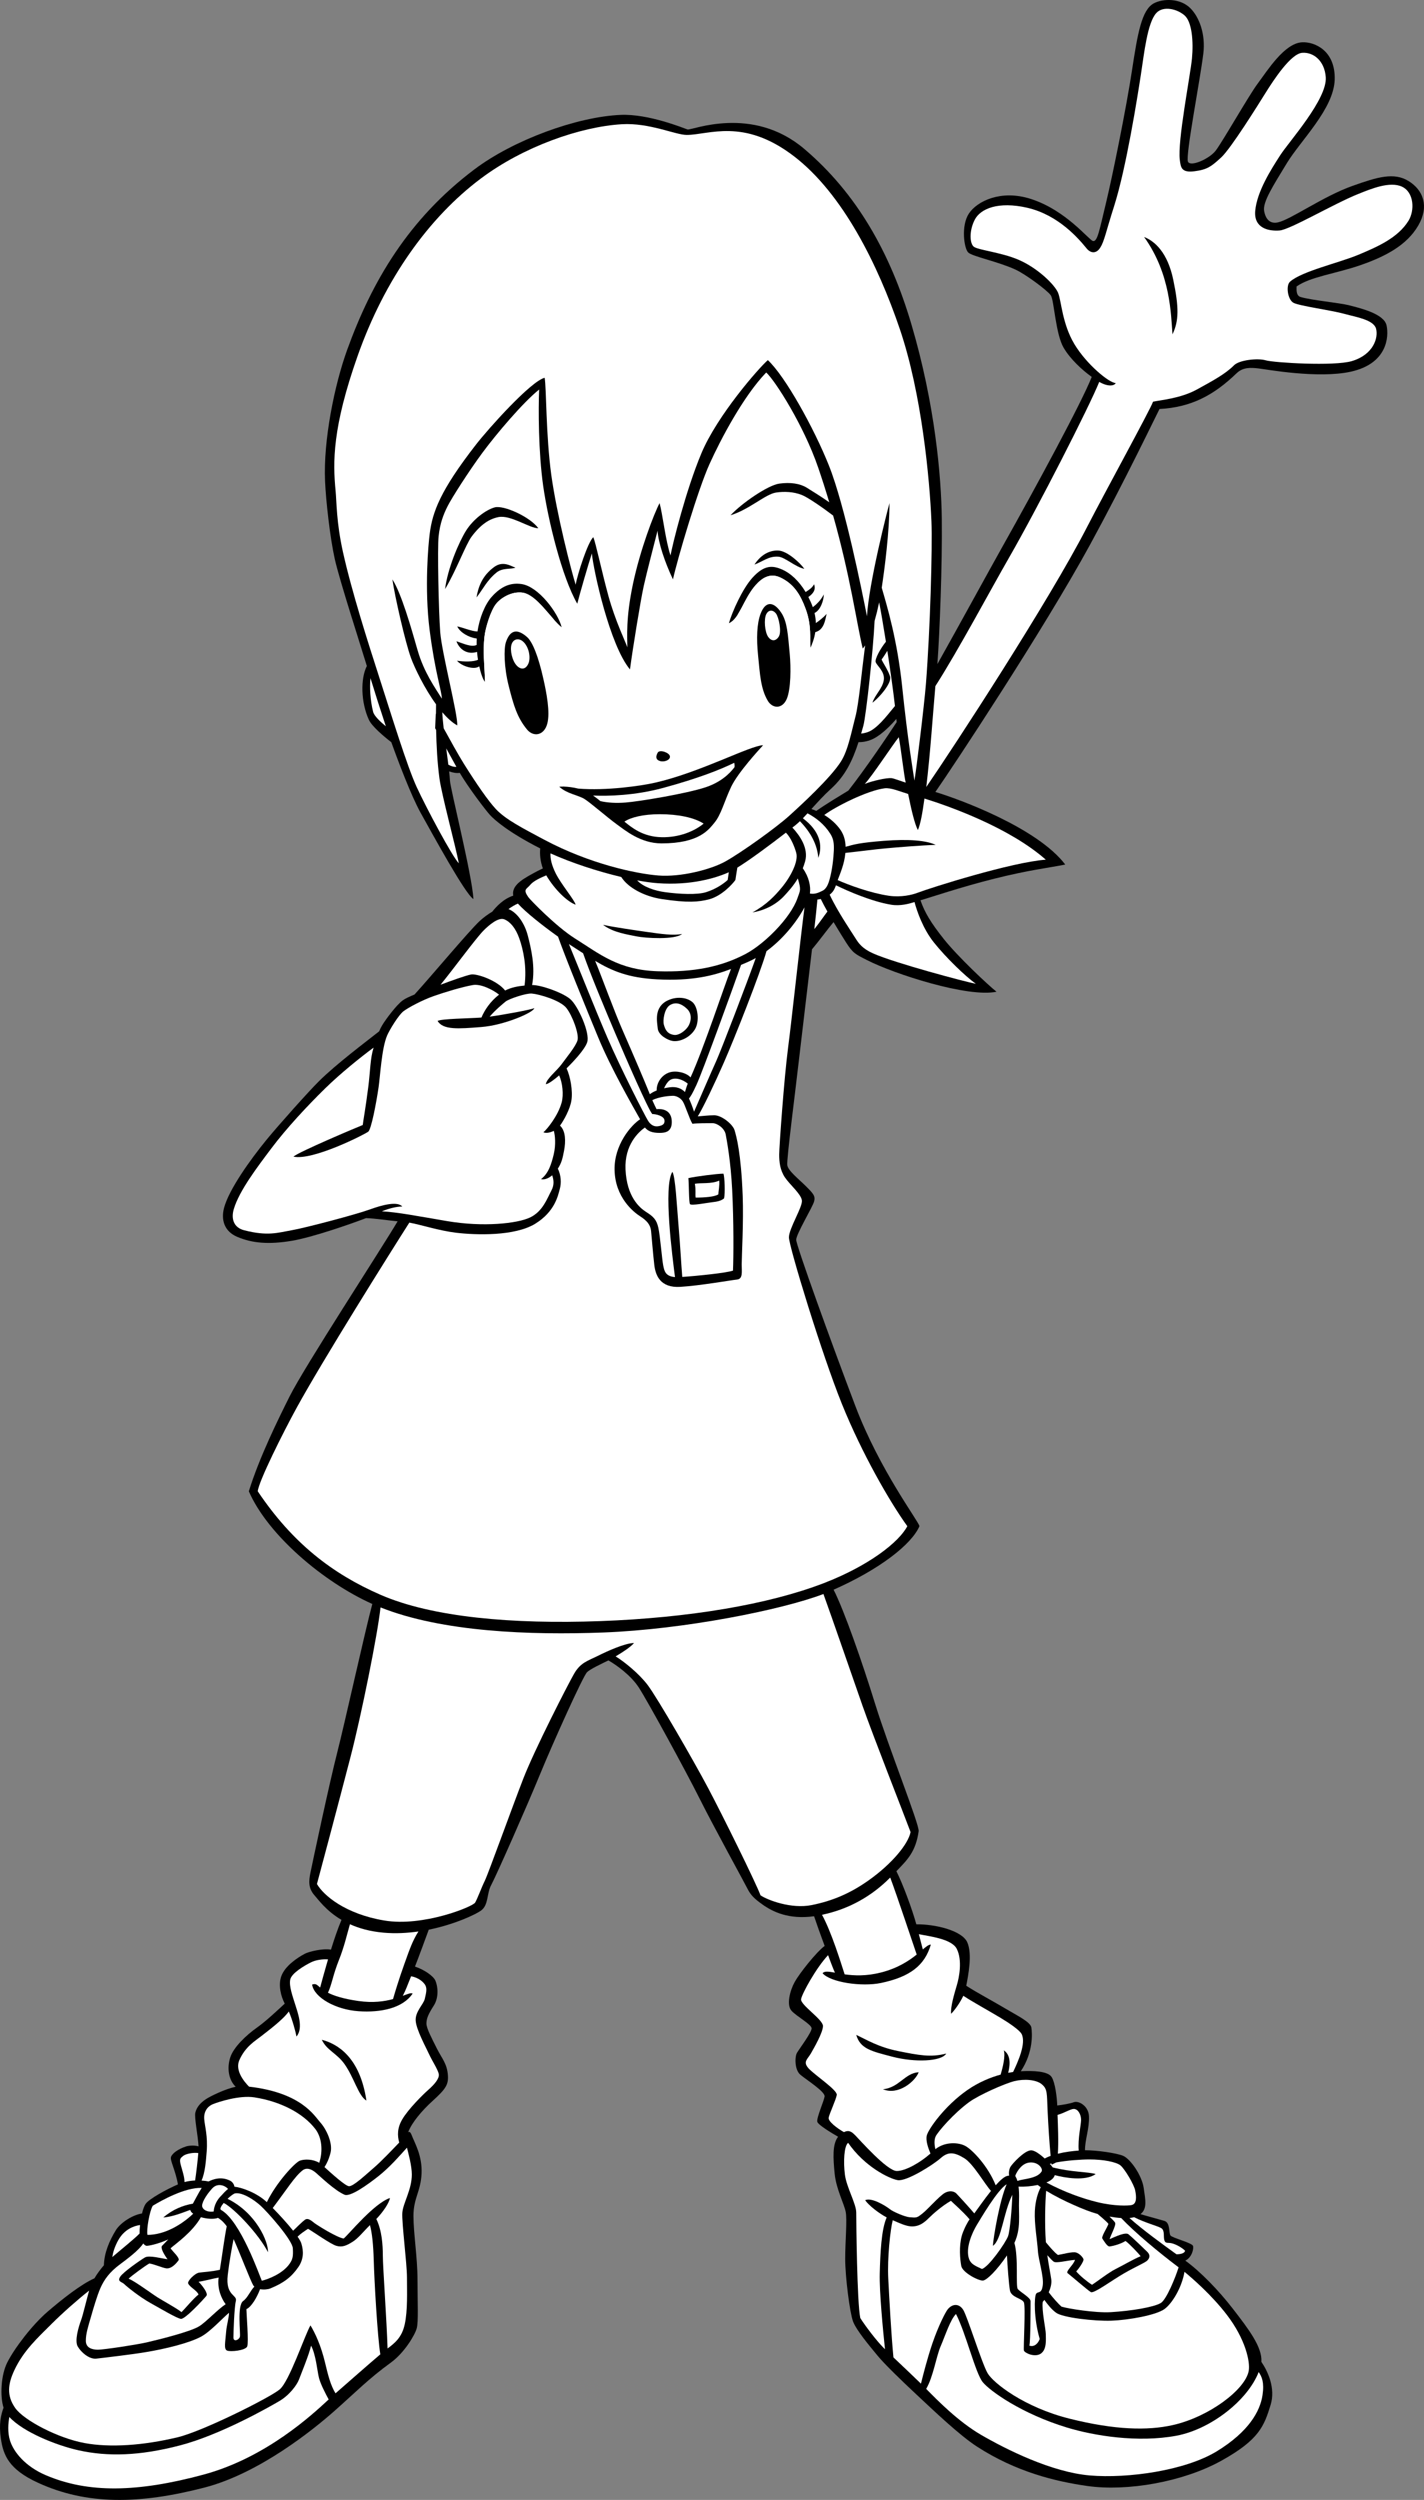 <?xml version="1.0" encoding="utf-8"?>
<!-- Generator: Adobe Illustrator 20.1.0, SVG Export Plug-In . SVG Version: 6.00 Build 0)  -->
<svg version="1.1" id="Layer_3" xmlns="http://www.w3.org/2000/svg" xmlns:xlink="http://www.w3.org/1999/xlink" x="0px" y="0px"
	 viewBox="0 0 292.661 513.544" style="enable-background:new 0 0 292.661 513.544;" xml:space="preserve">
<rect x="0" y="0" width="292.661" height="513.544" fill="#808080" stroke="none"/>
<g>
	<path d="M289.473,37.185c-3-1.833-6.333-0.834-11.5,1c-6.063,2.151-12.65,6.903-15.333,7.5
		c-1.5,0.333-2.5-0.5-2.833-2.334c-0.333-1.833,1.833-5.166,4.667-9.833
		s9.667-11.169,9.833-17.167c0.167-6-4.164-7.78-6.667-7.667
		c-3.667,0.167-7.167,5.833-9.167,8.5c-1.787,2.381-7.329,12.128-8.664,13.814
		c-1.336,1.686-5.222,3.376-5.669,2.186c-0.5-1.333,2.5-16.667,3.167-22.167
		c0.488-4.026-0.833-7.5-2.667-9.333c-2.061-2.062-5.583-2.023-7.5-1
		c-2.5,1.333-3.333,6.167-4.5,13.833c-1.167,7.667-4,21.667-5.333,27.167
		c-1.334,5.5-1.742,8.018-2.667,7.833c-0.833-0.167-5.5-6.333-12.833-8.667
		c-6.135-1.952-11,0.5-12.667,3s-1.001,7.167-0.167,8c0.834,0.834,6,1.834,9.667,3.5
		c2.114,0.96,6.667,4.334,7.333,5.334c0.667,1,0.966,7.933,2.633,10.766
		c1.384,2.353,3.882,4.638,5.769,5.976c-1.978,5.083-11.466,22.631-18.568,35.258
		c-2.338,4.157-8.575,15.576-13.154,23.739c0.482-6.623,1.012-20.311,0.904-29.823
		c-0.098-8.628-1.375-23.5-6.25-40c-4.35-14.721-11.25-26.875-22-36s-23.25-3.75-24-4s-8-3.25-13.75-3
		c-8.995,0.391-22.012,5.131-30.083,11.216C83.941,45.019,76.446,57.794,71.356,71.852
		c-2.625,7.25-4.925,18.625-4.55,27c0.179,3.998,1,11.5,2,16c0.951,4.278,5.401,18.037,6.59,21.963
		c-1.332,2.603-1.228,7.465,0.41,11.037c0.62,1.352,2.998,3.364,4.619,4.618
		c1.486,4.151,4.149,11.151,6.048,14.548c2.375,4.25,9.208,16.792,10.833,17.667
		c-0.333-5.167-4.758-22.668-4.833-24.334c-0.022-0.492-0.084-1.148-0.166-1.893
		c0.804,0.29,1.581,0.411,2.18,0.304c1.769,3.018,5.21,7.528,6.153,8.589
		c0.977,1.1,3.954,3.673,10.389,6.94c-0.122,1.124,0.004,2.658,0.54,4.102
		c-1.276,0.584-3.025,1.568-3.762,2.042c-1.06,0.682-2.664,1.847-2.324,3.555
		c-2.072,0.674-3.533,2.314-4.312,3.291c-0.883,0.521-1.849,1.231-2.615,1.946
		c-2.169,2.024-10.106,11.509-13.368,15.075c-0.955,0.388-1.835,0.791-2.382,1.175
		c-1.25,0.875-3.5,3.875-4.25,5.125c-0.281,0.468-0.461,0.844-0.622,1.252
		c-2.854,2.251-8.821,6.725-12.378,10.248c-2.139,2.118-8.389,9.114-10.75,12
		c-3.375,4.125-7.75,10.25-8.75,14c-0.645,2.419-0.024,4.844,2.75,6c3,1.25,6.375,1.625,11.375,0.75
		c4.013-0.702,11.479-3.254,15.05-4.623c1.981,0.074,4.524,0.469,6.489,0.661
		c-3.461,5.849-19.123,29.813-22.213,35.995c-2.302,4.604-6.2,12.466-8.367,19.466
		c3.921,9.002,15.387,18.675,25.381,23.145c-1.417,5.211-5.672,24.504-7.215,30.522
		c-1.666,6.5-5.166,23.001-5.5,24.667c-0.334,1.666-0.499,3.166,0.834,4.666
		c0.8,0.9,2.392,3.177,5.544,5.037c-0.739,1.745-1.482,3.92-2.163,6.118
		c-1.736-0.305-4.582,0.424-5.38,0.846c-1.5,0.792-4.083,2.5-4.833,4.625
		c-0.666,1.889-0.049,4.168,0.711,5.618c-1.417,1.308-3.851,3.611-5.711,4.924
		c-2.125,1.5-4.824,4.003-5.5,6.167c-0.675,2.161-0.345,4.55,1.127,5.984
		c-2.25,0.487-5.232,1.96-6.127,2.557c-1.125,0.75-1.917,1.667-2.167,2.792
		c-0.219,0.987,0.555,4.793,0.664,6.895c-0.836-0.255-2.003-0.17-2.581,0.022
		c-1.625,0.542-2.833,1.417-3.083,2.167c-0.23,0.69,0.943,2.769,1.425,5.629
		c-2.328,0.998-5.909,2.966-6.633,3.996c-0.296,0.42-0.549,1.148-0.749,1.981
		c-1.751,0.221-4.406,1.805-5.421,3.498c-1.275,2.124-2.333,4.511-2.412,7.138
		c-0.748,0.858-1.43,1.816-1.945,2.675c-2.817,1.264-6.626,4.285-9.598,6.832
		c-3.144,2.694-6.833,7.5-8.334,10.5c-1.266,2.531-1.508,6.866-0.739,9.25
		c-0.547,1.445-1,3.359-0.553,6.375c0.5,3.375,1.625,6.292,7.625,9.042
		c10,4.584,20.741,4.461,34.166,1c11.304-2.914,22.417-11.917,26.667-15.667s7.166-6.75,11.666-10
		c2.795-2.019,4.964-5.676,5.339-7.051s0.161-5.324,0.161-9.949s-0.833-9.542-0.833-13.167
		s1.5-5,1.667-8.667c0.166-3.667-1.375-6.208-2-7.833c-0.284-0.739-0.508-0.846-0.751-0.664
		c0.68-1.904,2.79-4.429,5.084-6.503c2.625-2.375,3.208-3.292,3.083-5.167
		c-0.164-2.45-1.25-3.5-2.25-5.5s-2.166-4.166-2.166-5.166s0.375-1.917,1.5-3.667
		s0.833-4.042,0.333-5.167c-0.416-0.936-2.276-2.238-4.186-2.868
		c0.913-2.33,2.043-5.454,2.831-7.58c5.385-1.093,9.601-3.125,10.688-3.886
		c1.667-1.167,1.167-3.499,2.167-5.333c1-1.834,7.333-16.167,10-22.667
		s8.834-20.167,9.667-21c0.669-0.669,3.056-1.767,4.402-2.433
		c1.813,1.049,4.669,3.135,6.265,5.6c1.833,2.833,9.666,17.166,12.5,22.833
		c2.833,5.667,9.167,17.167,9.833,18.5s1.484,2.084,3,3.167
		c2.216,1.583,5.49,3.162,10.671,2.458c0.572,1.717,1.358,3.902,2.174,6.095
		c-1.794,1.348-5.238,5.723-6.178,7.446c-1,1.833-1.667,4.666-0.667,5.833
		s4.167,2.833,4.167,3.667c0,0.833-2.5,4.167-3,5c-0.5,0.833-0.5,3.5,0.666,4.5
		c1.167,1,5.167,3.5,5,4.5c-0.166,1-1.666,4.333-1.5,5.167c0.126,0.631,2.923,2.311,4.277,3.09
		c-1.217,1.515-1.013,4.468-0.71,7.576c0.308,3.151,1.934,6.167,2.267,7.833
		c0.333,1.667-0.1,6-0.1,9.667s0.934,11,1.6,12.833c0.666,1.833,3.5,5.167,5,7
		s5.222,5.407,8,8c3.75,3.5,8.887,8.417,12.5,10.75c8,5.167,15.993,7.13,22.666,8.083
		c8.167,1.167,19.667-0.833,27.5-5.167c7.833-4.333,8.834-7.167,10.167-11.5
		c1.051-3.415-0.589-6.927-1.903-8.836c0.217-3.003-2.586-6.683-5.931-10.997
		c-2.861-3.69-6.587-7.542-9.702-9.797c1.36-0.63,1.79-2.505,1.577-3.037
		c-0.25-0.625-4.25-1.625-4.625-2.125s0-2.625-1.25-3c-0.837-0.251-3.072-0.838-4.909-1.386
		c1.438-1.144,1.007-2.926,0.659-5.364c-0.375-2.625-2.75-6-4.25-6.625
		c-1.381-0.576-5.514-1.149-7.819-1.14c-0.018-2.136,0.929-4.464,0.819-6.985
		c-0.092-2.123-2.125-3.25-3.125-2.875c-0.725,0.272-2.233,0.542-3.392,0.67
		c-0.076-1.726-0.422-4.672-1.15-5.837c-0.78-1.248-3.895-1.328-6.341-1.197
		c2.633-3.943,2.331-7.868,2.174-8.97c-0.166-1.167-3-2.5-5.5-4
		c-2.283-1.37-5.664-3.153-7.887-4.595c0.418-2.153,1.278-6.485,0.22-8.905
		c-1.068-2.443-6.607-3.762-10.478-3.711c-0.827-3.025-2.767-8.294-4.099-10.913
		c2.285-2.362,3.975-3.997,4.577-8.209c0.19-1.331-6.167-17.167-9-26.334
		c-2.545-8.232-6.294-18.997-8.481-23.283c9.598-4.248,16.038-9.348,17.647-13.05
		c-0.167-1-8.166-11.499-13.166-24.667c-5-13.167-12.167-32.999-12.167-34.166
		c0-1.167,3.333-6.667,3.667-7.833c0.333-1.167-0.167-1.667-1.667-3.167
		s-3.667-3.167-3.833-4.333c-0.167-1.167,1.666-15.167,2.5-22.5
		c0.517-4.549,1.675-14.036,2.58-21.838c1.402-1.654,3.167-4.094,4.43-5.59
		c0.915,1.535,1.843,3.028,2.491,4.053c1.5,2.375,1.977,2.524,4.375,3.75
		c5.625,2.875,20.75,7.75,26.625,6.5c-1.75-1.375-8-7.25-10.875-10.875c-2.664-3.358-3.892-5.435-4.754-7.908
		c1.735-0.483,8.262-2.71,15.129-4.426c7.333-1.833,10.926-2.177,14.625-2.917
		c-5.748-7.544-21.695-13.401-26.69-14.907c3.581-5.141,22.268-33.339,31.815-50.843
		c7.148-13.104,13.641-26.677,14.25-27.833c6.5-0.333,11.167-2.833,15.833-7.333
		c1.357-1.309,3-1.167,4.5-1c1.5,0.166,12.251,2.166,19,0.666
		c7.5-1.666,7.833-7.166,7.333-9.5c-0.5-2.333-5.167-3.5-7.833-4.166
		c-1.872-0.468-7.581-1.003-9.833-1.667c-0.955-0.282-0.833-1.5-0.833-2.167
		c2.833-2,8.064-2.637,13-4.333c5.333-1.833,9.667-4.167,12-8.167
		S292.473,39.018,289.473,37.185z M166.762,166.195c1.192-1.32,2.516-2.787,4.044-4.176
		c2.876-2.615,4.39-5.704,5.635-9.564c0.942,0.023,2.073-0.193,3.115-0.728
		c1.814-0.931,3.661-2.886,4.656-4.041c0.024,0.208,0.049,0.424,0.076,0.65
		c-1.867,2.874-6.561,9.793-9.93,14.068c-1.95,1.2-4.457,2.684-6.592,4.178
		C167.442,166.443,167.113,166.31,166.762,166.195z"/>
	<path style="fill:#FFFFFF;" d="M171.369,174.727c-0.062,1.562-0.332,3.999-0.875,5.938
		c-0.292,1.045-0.687,1.938-1.437,2.312c-0.875,0.438-1.608,0.756-2.603,0.579
		c0.202-1.446-0.177-3.378-1.464-5.189c0.177-0.451,0.343-0.923,0.483-1.432
		c0.75-2.718-1.156-5.366-2.619-6.929c0.214-0.169,0.423-0.333,0.619-0.488
		c0.302-0.239,0.612-0.522,0.926-0.824c2.257,2.333,3.556,4.812,3.782,7.532
		c0.94-2.586,0.331-5.505-3.177-8.131c0.309-0.318,0.627-0.66,0.954-1.017
		c1.728,0.905,3.445,2.235,4.681,4.189C171.302,172.314,171.429,173.223,171.369,174.727z"/>
	<path style="fill:#FFFFFF;" d="M180.683,123.743c0.341,1.702,0.857,4.712,1.391,8.086
		c-1.129,1.395-2.313,3.549-2.1,4.19c0.25,0.75,1.917,1.917,1.667,3.667
		s-1.833,3.041-2.333,4.666c1.625-1.25,4-4.125,3.625-5.375s-1.5-2.875-1.75-3.5
		c0.297-0.372,0.812-1.181,1.184-1.779c0.622,4.032,1.226,8.307,1.565,11.333
		c-1.162,1.358-2.921,3.796-4.748,4.947c-0.721,0.454-1.498,0.646-2.201,0.721
		c0.151-0.522,0.301-1.046,0.451-1.596c0.571-2.094,2.039-15.674,2.316-21.553
		C180.104,126.297,180.424,124.985,180.683,123.743z"/>
	<path style="fill:#FFFFFF;" d="M76.682,146.227c-0.604-2.414-0.734-5.129-0.539-6.913
		c0.827,2.721,1.946,6.235,3.156,9.884C78.21,148.306,76.896,147.084,76.682,146.227z"/>
	<path style="fill:#FFFFFF;" d="M94.307,177.352c-1.333-1.333-6.666-11.333-8.666-15.666
		c-2-4.333-5.22-14.869-8-23.5c-1.818-5.647-5.338-16.561-7.167-24.834
		c-1.355-6.134-1.287-10.3-1.5-12.5c-0.579-5.981-0.667-13,4.5-27.666
		c5.587-15.861,14.667-28.5,25.333-36.5c8.774-6.58,20.5-10.667,29-11.167
		c5.679-0.334,11,2.2,13.334,2.2c4.519,0,11.67-3.568,22.042,4.383
		c10,7.667,17.25,22.25,21.75,35.5s6.125,30.75,6.5,39.5c0.225,5.254-0.281,22.564-1.125,33.25
		c-0.375,4.75-2.048,18.271-2.375,20c-0.313-2.157-1.375-8.25-2.5-19.125
		c-1.024-9.897-3.16-16.811-4.217-20.493c0.557-3.654,1.592-11.508,1.592-17.382
		c-0.5,1.75-4.25,16.5-4.625,23.25c-1-5-4.508-22.684-7.841-31.017c-3-7.5-8.909-18.233-12.534-21.608
		c-1.875,1.625-10.4,11.375-13.65,19.125s-5.975,18.875-6.35,21c-1-2.875-1.625-8.5-2.25-10.75
		c-1.125,2.125-3.976,9.5-5.476,16.625s-1.149,10.875-1.149,13
		c-0.309-0.987-2.474-5.405-3.875-10.5c-1.375-5-2.619-10.986-3.125-12.125
		c-1.125,1-3.25,7.625-3.625,9.75c-0.875-2.75-3.875-14.375-5-22.5s-1-18-1.375-20c-2.875,0.75-11.5,10.375-14.125,13.75
		c-7.308,9.396-8.935,13.811-9.5,18.334c-0.25,2-1.125,11.083,0,19.833s2.5,12.5,2.5,14
		c-1.333-2.167-3.666-5.334-5-10c-1.333-4.667-3.333-11.667-5.166-14.5
		c0.5,3.5,2.666,13,3.833,16.167c0.747,2.027,2.725,6.165,5.143,9.497
		c-0.008,0.523-0.016,1.196-0.017,1.998c-0.026-0.049-0.042-0.079-0.042-0.079l-0.125,3
		c0,0,0.076,0.138,0.2,0.363c0.064,3.043,0.241,6.693,0.675,9.887
		C90.787,163.382,93.64,173.852,94.307,177.352z"/>
	<path style="fill:#FFFFFF;" d="M91.709,153.736c0.735,1.333,1.505,2.733,2.089,3.794
		c-0.55,0.05-1.12-0.155-1.653-0.445C92.017,156.045,91.864,154.903,91.709,153.736z"/>
	<path style="fill:#FFFFFF;" d="M95.307,156.852c-1.085-1.736-2.836-4.89-4.123-7.244
		c-0.15-1.297-0.256-2.436-0.284-3.285c0.993,1.157,2.033,2.113,3.073,2.695
		c0.166-2.167-3.167-14.833-3.5-19.167c-0.333-4.333-0.588-17.294-0.333-19.666
		c0.291-2.709,0.999-4.501,1.833-6.167c0.833-1.667,4.334-7.167,7.167-11s8.333-10.334,11.666-13
		c-0.166,3.833-0.166,12.833,0.834,19.833c1,7,3.833,18.667,7,24.167
		c0.5-2,2.334-8.333,3-10.333c0.333,3.5,3.666,18.833,7.833,23.833c0.5-3.833,2.167-14.167,2.834-17.167
		c0.666-3,2.333-9.333,2.833-11.333c0.167,2.5,1.5,6.5,3.167,10c1-4.5,5.166-18.5,7.5-23.667
		c2.333-5.166,6.999-14,11.666-18.833c1.834,1.667,7.71,10.875,10.667,19.5
		c0.854,2.49,1.608,4.873,2.294,7.171c-1.648-1.17-3.719-2.436-4.628-3.004
		c-1.334-0.833-3.334-1.167-5.667-0.834c-2.333,0.334-7.667,4-10,6.5
		c3.833-1.166,7.167-4.333,9.333-4.666c1.72-0.264,3.667-0.167,5.334,0.5
		c1.264,0.506,4.349,2.641,6.42,4.225c3.525,12.479,4.779,21.812,6.08,27.316
		c0.164-0.164,0.331-0.389,0.497-0.658c-0.697,5.346-1.287,11.959-1.997,14.658
		c-0.834,3.167-1.501,6.915-3,9.25c-2.167,3.375-8,8.75-10.625,11.125s-9.75,7.5-13.125,9.375
		c-3.03,1.684-9.237,3.241-13.75,2.875c-4.625-0.375-14.125-2.375-23.5-7.375
		c-4.421-2.358-7.875-4.125-9.875-6.25C100.349,164.545,97.887,160.98,95.307,156.852z"/>
	<path style="fill:#FFFFFF;" d="M149.783,179.181c-0.103,0.661-0.185,1.298-0.227,1.587
		c-0.834,0.75-2.333,1.833-4.417,2.5c-1.81,0.579-5.5,0.416-8.5,0
		c-1.991-0.277-4.453-1.04-5.684-2.416c1.565,0.289,3.016,0.493,4.267,0.583
		C141.925,181.914,147.054,180.408,149.783,179.181z"/>
	<path style="fill:#FFFFFF;" d="M109.057,181.685c0.614-0.725,2.078-1.39,3.209-1.866
		c1.754,2.97,4.356,5.431,6.041,6.032c-0.25-1-2.959-4.166-4.084-6.416
		c-0.836-1.672-1.141-2.998-1.089-4.133c4.275,1.934,9.696,3.707,14.548,4.855
		c1.381,2.199,4.717,3.978,8.291,4.528c5.417,0.833,7.67,0.582,9.667,0.083
		c2.667-0.667,4.917-3.167,5.5-4c0.054-0.484,0.246-1.523,0.398-2.536
		c2.613-1.606,6.827-4.743,9.982-7.186c1.052,1.075,1.749,2.836,2.121,4.138
		c0.5,1.75-1.125,4.916-3,7.166c-1.377,1.652-3.083,3.5-6,5.084c2.583-0.417,4.984-1.677,6.625-3.5
		c0.696-0.773,1.759-1.885,2.705-3.477c0.706,2.425,0.508,2.368-0.08,4.06
		c-1.395,4.007-6.75,9.417-10.75,11.5c-4.881,2.542-10.458,3.75-18,3.5
		c-8.031-0.266-11.834-3.5-17-6.75c-3.88-2.441-9.237-7.98-9.583-8.5
		C107.473,182.643,108.14,182.768,109.057,181.685z"/>
	<path style="fill:#FFFFFF;" d="M140.221,262.314c-0.215-2.501-0.417-6.428-0.748-10.295
		c-0.375-4.375-0.666-10.417-1.291-11.292c-1.887,3.066,0.009,17.477,0.544,21.616
		c-1.971-0.145-2.197-1.257-2.419-2.366c-0.25-1.25-0.625-6-1-7.75s-1.125-2.375-2.5-3.25
		s-4-3.125-4.25-8.75c-0.224-5.046,2.665-7.673,3.985-8.612
		c0.602,0.739,1.465,1.112,3.015,1.112c1.25,0,2.625-0.25,2.5-2.5s-2-2.5-3.125-2.375
		c-0.174-0.348-0.543-1.113-0.868-1.846c1.316-0.713,3.588-0.904,4.243-0.904
		c0.625,0,1.5,0.375,2,1.125s1.375,3.625,2,4.625c0.875-0.125,3.125-0.125,4.125-0.125s2.458,1.042,2.708,2.292
		s1.051,5.693,1.333,11.333c0.334,6.667,0.292,13.791,0.167,16.666
		C149.368,261.481,143.213,262.121,140.221,262.314z"/>
	<path style="fill:#FFFFFF;" d="M137.682,223.352c-0.395,0.052-0.802,0.122-1.209,0.211
		c0.28-0.605,0.652-1.24,1.084-1.586c1.052-0.841,2.745-0.234,3.791,0.624
		c-0.294,0.73-0.409,1.244-0.574,1.736C140.097,223.623,139.059,223.171,137.682,223.352z"/>
	<path style="fill:#FFFFFF;" d="M141.924,221.326c-0.877-0.994-2.951-1.453-4.305-1.037
		c-1.544,0.475-2.689,2.029-2.664,3.726c-0.52,0.203-1.001,0.453-1.402,0.761
		c-0.976-2.46-3.428-8.19-5.58-13.091c-1.832-4.174-4.273-10.973-5.656-14.298
		c3.496,2.097,6.86,3.492,12.739,3.798c7.168,0.373,11.584-0.758,15.18-2.133
		C148.932,202.32,144.624,215.404,141.924,221.326z"/>
	<path style="fill:#FFFFFF;" d="M119.839,195.825c1.502,4.341,4.663,11.861,6.593,16.402
		c2.125,5,6.875,15.875,7.625,16.625c0.75,0,2.375,0.375,2.5,1.25s-0.5,1.125-1.25,1.25s-1.5-0.125-2.125-1.125
		s-5.625-10.75-8.375-17.125c-2.37-5.493-6.222-15.156-7.882-19.166
		c0.128,0.084,0.262,0.173,0.382,0.25C118.205,194.759,119.037,195.305,119.839,195.825z"/>
	<path style="fill:#FFFFFF;" d="M142.642,228.373c-0.275-0.847-0.669-1.906-1.044-2.717
		c0.292-0.349,0.656-0.875,1.542-2.804c1.323-2.878,7.411-19.645,9.165-24.642
		c0.479-0.204,0.952-0.408,1.418-0.608c0.546-0.234,1.08-0.509,1.606-0.801
		c-1.619,4.573-7.063,18.824-8.189,21.301C146.192,220.186,143.764,225.783,142.642,228.373z"/>
	<path style="fill:#FFFFFF;" d="M99.432,191.102c0.92-0.92,2.959-2.75,4.209-2.25
		s2.352,1.855,3.083,3.917c0.85,2.395,1.576,5.905,1.082,9.69
		c-1.29,0.122-2.727,0.362-3.991,1.022c-1.59-2.057-5.797-3.515-7.007-3.295
		c-1.069,0.194-4.175,1.32-6.27,2.105C93.128,199.139,97.807,192.727,99.432,191.102z"/>
	<path style="fill:#FFFFFF;" d="M59.932,252.727c-2.875,0.5-4.875,1.25-9.75,0
		c-2.183-0.56-2.72-2.393-2.125-4.375c1.125-3.75,4.772-8.542,7.75-12.5
		c3.042-4.042,7.295-8.621,11-12.25c3.161-3.096,7.259-6.39,9.974-8.398
		c-0.705,2.248-0.664,4.73-1.099,8.148c-0.524,4.121-1.061,7.047-1.125,7.75
		c-1.25,0.5-13.125,5.5-14.25,6.5c4,0.875,14.75-4.625,15.375-5.125s1.625-5.75,2.125-9.125
		c0.325-2.191,0.625-8,1.75-10.625c0.507-1.183,2.375-4.25,3.375-5s3.818-2.274,6.25-3.125
		c2.5-0.875,5.875-1.875,8-2.25c1.603-0.283,4.058,0.928,5.383,1.969
		c-1.856,1.454-2.999,3.227-3.619,4.707c-2.78,0.202-8.203,0.236-9.014,0.699
		c1.125,1.875,4.25,1.625,9,1.25s10.75-3,10.875-3.875c-0.77,0.33-6.177,1.335-9.17,1.744
		c1.102-1.321,2.828-2.745,3.295-3.119c0.625-0.5,4.129-1.729,5.375-1.625c1.5,0.125,5.875,1.375,7.125,3
		s2.625,5.375,2.25,6.625s-2.25,3.5-3.25,4.875s-3.125,3-3.25,4.125c0.604-0.086,1.797-1.003,2.728-1.812
		c0.701,1.48,0.955,3.972,0.521,5.562c-0.75,2.75-3,5.5-3.75,6.125
		c0.612,0.263,1.466,0.033,2.139-0.299c0.261,0.924,0.455,2.808-0.014,4.799
		c-0.5,2.125-1.125,4-2.625,5.125c0.838,0.186,1.675-0.252,2.306-0.797
		c0.26,0.819,0.518,1.874-0.181,3.172c-0.875,1.625-1.75,4.25-4.375,5.5s-9.625,2-17,0.75
		c-5.968-1.012-10.297-1.858-13.455-2.013c1.318-0.533,2.856-0.987,4.205-0.987
		c-1-1.125-4-0.375-6.75,0.625S62.807,252.227,59.932,252.727z"/>
	<path style="fill:#FFFFFF;" d="M43.807,432.227c0.949-0.38,5.333-1.875,8.5-1.375
		c5.309,0.838,9.959,3.203,12.5,6.5c1.343,1.743,1.609,4.499,0.801,6.943
		c-1.25-0.756-2.954-0.805-3.967-0.443c-0.994,0.355-4.819,4.447-6.801,8.531
		c-0.011-0.01-0.022-0.021-0.032-0.031c-2.04-1.933-5.274-3.033-6.622-3.146
		c-0.086-0.489-0.39-0.981-0.878-1.229c-1.806-0.917-3.437-0.352-4.438,0.15
		c-0.426-0.092-0.92-0.153-1.453-0.186c0.739-1.58,0.916-4.153,1.058-5.923
		c0.255-3.196-0.375-5.167-0.5-6.667S42.557,432.727,43.807,432.227z"/>
	<path style="fill:#FFFFFF;" d="M60.182,461.852c0.105,1.675-0.051,2.274-0.625,3.125
		c-1.433,2.124-4.535,3.257-5.75,3.542c-0.5-1.125-4.375-12.292-8.375-14.542
		c-0.32-0.18,0.006-0.786,0.545-1.438c2.234,1.145,7.317,6.568,9.094,10.122
		c0.122-2.079-2.351-8.024-8.299-10.972c0.612-0.587,1.25-1.068,1.553-1.119
		c1.48-0.247,3.857,1.282,5.232,2.532S60.072,460.105,60.182,461.852z"/>
	<path style="fill:#FFFFFF;" d="M49.307,480.018c-0.167,0.667-1.333,1.167-1.333,0.167s0.167-6.166,0.5-7.5
		c0.334-1.333-2.167-1-1.667-5.333c0.327-2.831,0.865-5.725,1.201-7.397
		c1.432,3.198,3.503,8.649,4.049,9.522c0.059,0.094,0.14,0.171,0.221,0.248
		c-0.854,0.879-1.367,2.292-2.305,2.961C48.686,473.604,49.473,479.351,49.307,480.018z"/>
	<path style="fill:#FFFFFF;" d="M45.186,466.268c-1.582,0.375-3.54,0.481-4.255,0.583
		c-0.875,0.125-2.5,1.75-2.25,2.25c0.407,0.814,1.75,1.375,2.125,2.25c-1,0.75-2.75,2.875-3.5,3.625c-1.25-1-4-2.375-5.625-3.5
		s-4.25-3-5.25-3.375c0.625-0.625,3.375-2.625,4.25-3.125c1,0.125,2.744,0.916,3.5,1c1.125,0.125,2.125-1.125,2.5-1.625
		s-1.25-1.875-1.625-2.5c1.044-0.928,4.452-3.256,6.237-6.382c1.192,0.342,2.655,0.467,3.51,0.137
		c0.474,0.29,1.109,0.771,1.795,1.734C46.174,459.348,45.613,463.605,45.186,466.268z"/>
	<path style="fill:#FFFFFF;" d="M43.616,449.552c1.091-1.19,2.613-0.617,3.259,0.107
		c-0.436,0.329-0.921,0.843-1.693,1.693c-0.82,0.901-1.23,2.097-1.261,2.938
		c-0.846,0.141-1.987-0.032-2.341-0.919C41.325,452.734,42.241,451.052,43.616,449.552z"/>
	<path style="fill:#FFFFFF;" d="M37.682,442.852c0.512-0.409,2.101-0.726,3.076-0.557
		c-0.14,1.605-0.432,4.161-0.656,5.631c-0.742,0.033-1.491,0.138-2.184,0.322
		c0.014-1.04-0.46-2.386-0.735-3.396C36.807,443.477,37.057,443.352,37.682,442.852z"/>
	<path style="fill:#FFFFFF;" d="M31.397,453.116c1.724-1.049,6.619-3.802,10.058-3.666
		c-0.635,0.983-1.334,2.388-1.818,3.24c-2.02,0.331-4.207,1.21-6.076,2.844
		c2.138-0.204,4.027-1.035,5.545-1.572c0.059,0.329,0.316,0.591,0.599,0.791l-0.004,0.004
		c-2.437,2.327-5.949,4.345-9.395,4.345C30.057,457.977,30.772,454.116,31.397,453.116z"/>
	<path style="fill:#FFFFFF;" d="M30.182,461.352c0.255,0,2.165-0.296,4.405-1.325
		c-0.616,0.632-1.098,1.143-1.28,1.325c-0.375,0.375,0.375,1.75,1.125,2.75c-1.125-0.125-3.75-0.875-4.625-0.375
		s-4.5,3-5.125,4s0.375,1,0.875,1.5s3.125,2.625,5.375,3.875s5.375,3.125,6.25,3.25s4.875-4.25,5.25-4.75s-0.875-2.125-1.625-2.875
		c0.847-0.094,2.826-0.613,4.127-0.864c-0.311,2.29,0.559,4.294,1.441,5.479
		c-1.636,1.069-3.941,3.581-5.401,4.51c-1.833,1.167-8.666,2.833-10.833,3.333s-8.833,1.5-10,1.5
		s-2.5-0.333-2.5-1.833s0.458-2.833,1.042-4.875c0.506-1.77,1.285-4.434,1.958-5.958
		c0.791-1.792,1.917-3.292,3.917-4.792c1.595-1.196,3.98-2.948,4.883-4.37
		C29.676,461.16,29.929,461.352,30.182,461.352z"/>
	<path style="fill:#FFFFFF;" d="M24.307,460.185c1.25-2.223,3.186-2.932,4.475-3.109
		c-0.07,0.654-0.103,1.265-0.094,1.748c-1.149,1.167-3.919,3.377-5.609,4.831
		C23.209,462.791,23.528,461.569,24.307,460.185z"/>
	<path style="fill:#FFFFFF;" d="M2.973,486.852c1.893-4.024,4.833-6.667,7.667-9.5
		c2.218-2.218,5.427-5.043,7.678-6.808c-0.531,1.865-1.27,5.055-1.678,6.142
		c-0.5,1.333-1.334,4.166-0.667,5.333c0.667,1.167,2.334,2.667,3.834,2.5
		s7.167-0.833,10.166-1.333c4-0.666,8.834-1.833,11.334-3.167
		c1.882-1.004,4.43-3.806,5.76-4.92c-0.009,1.101-0.482,2.47-0.593,3.92
		c-0.167,2.167-0.499,3.5,0.167,3.833s3.833-0,4.167-0.833s-0.167-6.833-0.167-7.667
		c1.041-0.446,2.211-2.481,2.807-4.1c0.761,0.138,1.612,0.053,2.11-0.15
		c2.75-1.125,4.333-2.333,5.75-4.375c1.108-1.598,1.125-3.25,0.625-4.875
		c-0.105-0.343-0.385-0.825-0.772-1.385c0.667-0.651,1.355-1.086,2.147-1.615
		c1.167,0.667,4.667,3.167,5.833,3.5s2,0,3.333-0.833c1.165-0.728,2.203-2.093,3.559-3.426
		c0.431,1.522,0.69,4.077,0.775,7.135c0.116,4.163,0.766,15.809,1.358,19.411
		c-2.464,2.079-7.252,6.31-9.212,8.013c-0.987-1.651-1.456-3.404-2.146-6.299
		c-0.833-3.5-2-6-3-7.667c-1.167,2-4.333,11.5-6.333,13.167s-15.766,8.587-21,9.833
		c-7,1.667-13.833,2.167-19.166,1.167c-5.445-1.021-12.388-4.661-14.166-7.167
		C1.307,492.102,1.64,489.685,2.973,486.852z"/>
	<path style="fill:#FFFFFF;" d="M41.807,508.352c-13.609,3.668-23.666,3.834-32.375,0.125
		c-4.219-1.797-6.625-4.75-7.375-7.125c-0.537-1.701-0.367-3.585-0.137-4.843
		c2.86,3.102,9.65,5.828,14.22,6.843c6,1.333,12.5,1.167,20.833-1
		c8.334-2.167,18.334-7.875,20.459-9.125s3.625-3.375,4-4.375s2.125-5.25,2.5-7c1,1.875,1.25,5.125,1.625,6.625
		c0.311,1.243,1.304,3.164,1.992,4.429C64.278,495.938,54.726,504.869,41.807,508.352z"/>
	<path style="fill:#FFFFFF;" d="M84.64,446.685c0,3.167-1.834,5.917-1.959,7.917
		s0.959,10.375,0.959,13.25s0.166,6.75-0.459,9.625c-0.594,2.733-2.092,3.884-3.527,4.958
		c-0.16-5.426-0.973-16.828-0.973-19.083c0-2.14-0.191-5.19-1.341-7.516
		c1.406-1.456,2.656-3.315,2.8-4.318c-3.333,1.167-8.334,7.333-9.5,8.333
		c-1.333-0.167-5.334-2.667-6-3.167c-0.666-0.5-1.333-1.167-2-0.667
		c-0.511,0.383-1.608,1.451-2.394,2.229c-1.196-1.503-2.808-3.263-4.191-4.666
		c2.939-3.89,4.523-6.479,6.126-7.73c0.848-0.662,1.875-0.25,2.75,0.5
		s3.869,3.64,5.875,4.5c1.167,0.5,4.625-1.958,7-3.833s4.584-4.458,5.834-5.833
		C83.89,442.185,84.64,444.918,84.64,446.685z"/>
	<path style="fill:#FFFFFF;" d="M87.432,407.852c0.375,0.75,0.125,1.625-0.125,2.75s-2,2.625-1.875,4.5s2.125,5.5,2.75,6.875
		s1.875,3.25,2,4.125s-0.833,2.042-2.208,3.25c-1.016,0.893-4.042,3.875-5.292,6
		c-1.05,1.786-1.036,3.306-0.636,4.784c-1.333,1.388-3.707,3.885-5.114,5.091
		c-1.75,1.5-4.375,4-5.25,3.875c-0.769-0.11-3.495-2.563-4.995-3.922
		c0.497-0.754,0.941-1.736,1.245-2.953c0.5-2-0.875-4.875-2.125-6.25
		c-1.206-1.326-3.831-6.089-14.625-7.325c-1.091-1.109-2.897-3.36-2-5.425
		c1.25-2.875,3.375-4.041,4.625-5.041c1.066-0.853,4.307-3.219,5.55-4.983
		c0.706,1.643,1.377,4.059,1.575,5.149c1.5-1.75,0.208-5.041-0.291-6.666s-1.25-3.625-1-5
		s3.042-2.959,4.292-3.584c0.949-0.475,2.4-0.683,3.483-0.593
		c-0.648,2.198-1.21,4.27-1.622,5.783c-0.66-0.563-0.884-0.886-1.652-0.607
		c0.416,2.666,4.833,5.133,9.5,5.467c4.666,0.333,9.166-0.634,11.166-3.634
		c-0.358-0.179-1.017,0.095-2.022,0.473c0.582-1.121,0.968-2.195,1.698-4.008
		C86.07,406.229,87.138,407.265,87.432,407.852z"/>
	<path style="fill:#FFFFFF;" d="M83.14,403.352c-1.136,3.156-1.937,5.832-2.368,7.307
		c-1.747,0.48-4.077,0.831-7.102,0.398c-3.182-0.455-5.072-1.094-6.271-1.701
		c0.777-1.6,1.034-3.656,2.241-6.671c1.114-2.784,1.647-5.216,2.278-7.4
		c1.844,0.83,4.102,1.484,6.889,1.733c2.464,0.22,4.9,0.086,7.189-0.244
		C84.754,398.74,84.185,400.449,83.14,403.352z"/>
	<path style="fill:#FFFFFF;" d="M182.959,385.691c1.508,4.051,4.505,13.101,5.443,15.823
		c-1.572,1.26-3.857,2.798-7.348,3.687c-3.037,0.773-5.534,0.648-7.465,0.376
		c-0.732-2.259-2.68-8.633-4.65-12.233C174.329,392.229,179.105,389.589,182.959,385.691z"/>
	<path style="fill:#FFFFFF;" d="M176.807,476.185c-0.667-3.166-0.834-19.833-0.834-21.667
		s-2-5.167-2.333-7.833c-0.333-2.666-0.167-5.833,0.667-6.5
		c3.333,4.833,8.333,7.333,10.166,7.667c1.833,0.333,7.334-3.167,8.834-4.5
		s2.708-1.333,4.875,0c1.868,1.149,4.228,5.358,5.486,6.712
		c-1.371,1.707-2.712,3.663-3.43,4.627c-1.201-1.416-3.353-3.76-3.681-4.089
		c-0.375-0.375-1.25-0.75-2.375-0.125s-3.5,3.375-4.625,4.25s-1.125,0.875-2.625,0.75c-0.949-0.079-3.375-1.125-4-1.625
		c-1.005-0.804-3.875-2.5-5.125-1.875c0.764,1.092,2.767,2.659,4.428,3.539
		c-1.104,2.439-1.317,7.343-1.428,11.461c-0.106,3.897,0.675,11.683,1.074,15.612
		c-0.083-0.081-0.167-0.164-0.24-0.237C179.974,480.685,177.64,477.518,176.807,476.185z"/>
	<path style="fill:#FFFFFF;" d="M230.423,455.638c2.846,2.988,7.55,6.926,11.805,10.128
		c-0.618,2.002-2.497,6.651-3.671,7.336c-1.5,0.875-6.125,1.625-10.25,1.875
		c-3.244,0.197-8.875-0.75-10.125-1.125c-0.716-0.614-1.846-1.894-2.645-2.957
		c0.375-0.845,0.642-1.815,0.52-2.668c-0.174-1.222-0.53-2.879-0.815-4.954
		c0.518,0.591,1.023,1.11,1.315,1.329c0.5,0.375,2.75-0.25,4.375-0.375c-0.25,1-2,2.375-1.5,2.75
		s4.125,3.5,4.75,3.875s4.25-2.375,6.875-3.875s4.25-2.125,4.75-2.625s0.625-1.125,0-1.75s-3.25-3.125-3.875-3.625
		s-2.75,0.5-3.875,1c0.125-0.625,1.375-2.875,1.125-3.375c-0.108-0.217-0.62-0.741-1.162-1.264
		C228.824,455.483,229.637,455.589,230.423,455.638z"/>
	<path style="fill:#FFFFFF;" d="M213.682,480.477c-0.25,0.75-1,1.75-2.125,1.375c0.25-0.875,0.25-8.375,0.25-9.125
		s-2.125-1.875-2.625-2.5c-0.472-0.589,0.167-6.399-0.702-9.471
		c1.386-3.043,0.844-5.553,0.952-8.904c0.037-1.13-0.013-1.998-0.101-2.671
		c1.253,0.062,2.678-0.071,3.944-0.332c0.192,0.152,0.399,0.306,0.621,0.462
		c-0.594,1.143-1.113,2.776-1.215,4.916c-0.125,2.625,0.5,6.125,0.625,8.125s1.25,5.25,1,7.125
		s-1,1.125-1.375,1.75S212.432,476.227,213.682,480.477z"/>
	<path style="fill:#FFFFFF;" d="M225.307,454.727c0.082,0.023,0.177,0.044,0.261,0.066
		c1.012,0.845,2.107,1.796,2.239,2.059c-0.25,0.75-1.5,2.625-1.25,3s0.989,1.689,1.5,1.625
		c1-0.125,2.5-0.625,3.25-1.125c0.75,0.5,2.625,2.5,3.125,3.125c-1.5,0.625-3.625,1.875-5.125,2.625s-3.875,2.625-4.875,3.25
		c-1-0.625-2.5-1.875-3.25-2.75c0.5-0.5,1.625-2.125,1.5-2.5s-0.75-1.125-1.5-1.375s-2.875,0.375-3.75,0.5
		c-0.624-0.416-1.592-1.523-2.477-2.603c-0.007-0.092-0.017-0.178-0.023-0.272
		c-0.234-3.278-0.139-7.98,0.079-10.31C218.288,452.059,223.21,454.155,225.307,454.727z"/>
	<path style="fill:#FFFFFF;" d="M214.057,446.102c-0.952,1.472-3.641,1.445-4.956,1.913
		c-0.202-0.695-0.419-0.913-0.419-0.913s0.062-0.095-0.025-0.171
		c0.494-1.169,1.497-2.595,3.025-2.704C213.432,444.102,214.422,445.537,214.057,446.102z"/>
	<path style="fill:#FFFFFF;" d="M208.058,450.851c-0.085,2.712-0.48,7.41-0.876,8.5
		c-0.5,1.375-4,6.375-5.375,6.75c-1.375-0.625-2.25-1-2.625-2c-0.835-2.227,0.625-5.5,1.625-7.125
		c0.769-1.25,4.203-7.16,6.086-8.281c-1.458,3.369-2.722,10.827-2.836,12.656
		C205.874,460.102,206.149,454.731,208.058,450.851z"/>
	<path style="fill:#FFFFFF;" d="M259.473,492.018c-0.5,3.333-2.833,7.5-9.333,11.5
		c-6.5,4-18.333,5.667-26.167,5c-7.833-0.667-17.166-5.333-22.333-8.333
		c-4.748-2.757-9.068-7.197-11.29-9.451c1.433-2.419,2.063-6.63,2.957-8.716
		c1-2.333,2-5.5,3.166-6.667c2,3.833,4,12.167,5.5,14s8,6.5,17.334,9.333
		c5.499,1.669,14.5,3.167,22.5,1.667c6.956-1.305,14.585-7.188,16.876-13.077
		C259.332,488.225,259.866,489.401,259.473,492.018z"/>
	<path style="fill:#FFFFFF;" d="M252.14,475.518c3.833,5,4.823,9.642,4.5,11.5
		c-0.666,3.833-8.167,9.5-15.667,11.167c-5.171,1.149-11.833,1-21.166-1.333
		c-9.334-2.333-15.667-7.333-16.834-9.333c-1.167-2-4.166-11.667-5-13
		c-0.833-1.333-2.166-1.333-3.166-0.167c-0.472,0.55-1.963,3.48-3.167,7
		c-1.039,3.039-1.902,6.456-2.365,8.309c-1.506-1.476-3.844-3.669-5.655-5.394
		c-0.434-4.468-0.845-11.897-1.063-16.165c-0.218-4.254,0.42-10.03,0.919-12.014
		c1.483,0.647,2.683,1.191,3.706,1.264c1.75,0.125,2.875-0.875,3.75-1.75s2.75-2.5,4.5-3.5
		c0.535,0.535,2.437,2.167,3.838,3.802c-0.706,1.03-1.374,2.548-1.588,3.323
		c-0.625,2.25-0.375,4.875-0.125,6.25s3.625,3.125,4.5,3c0.786-0.112,2.781-2.048,4.899-5.154
		c0.085,2.158,0.388,5.876,0.601,7.154c0.25,1.5,2.5,1.625,2.875,2.5s-0.125,9.375,0,9.875s2.25,1.5,3.5,0.625
		s1-3,1-4s-0.875-4.875-0.625-6.625c0.095-0.095,0.209-0.236,0.33-0.398
		c0.646,0.898,1.436,1.933,2.42,2.648c1.375,1,7.875,1.75,11.375,1.625s9.125-1.125,10.875-2.375
		c1.591-1.137,3.59-4.443,4.129-7.665C245.081,468.054,249.017,471.444,252.14,475.518z"/>
	<path style="fill:#FFFFFF;" d="M239.307,460.227c0.25,0.75,0.75,0.375,1.625,0.625s2,0.875,2.625,1.5
		c-0.087,0.522-0.9,0.735-1.765,0.737c-2.696-1.933-7.084-5.126-9.662-7.458
		c0.343-0.031,0.664-0.085,0.962-0.16c2.177,1.122,4.983,1.853,5.589,2.256
		C239.432,458.227,239.057,459.477,239.307,460.227z"/>
	<path style="fill:#FFFFFF;" d="M230.307,444.852c0.875,0.75,2.75,3.875,3,5.125s0.375,2.75-0.75,3
		c-0.597,0.132-3.41,0.29-7.125-0.625c-2.99-0.736-6.648-2.022-10.376-4.012
		c0.931-0.379,1.544-0.893,1.725-1.514c1.998,0.549,6.333,1.298,8.4-0.225
		c-1.501-0.462-5.134-0.393-8.831-1.364c-0.162-0.229-0.36-0.477-0.581-0.731
		c0.107-0.029,0.22-0.058,0.336-0.086c0.012,0.089,0.023,0.182,0.035,0.264l0.937-0.468
		c2.158-0.397,5.045-0.615,6.855-0.615C226.682,443.602,229.432,444.102,230.307,444.852z"/>
	<path style="fill:#FFFFFF;" d="M222.182,435.477c0,1.006-0.693,3.909-0.482,6.301
		c-1.211,0.092-2.769,0.273-4.292,0.65c0.176-2.374,0.015-5.954-0.063-7.978
		c1.36-0.361,2.673-1.223,3.338-1.223C221.557,433.227,222.182,434.352,222.182,435.477z"/>
	<path style="fill:#FFFFFF;" d="M214.14,428.185c1.167,1,1,1.833,1.167,5.5
		c0.131,2.886,0.366,6.593,0.622,9.181c-0.433,0.156-0.84,0.341-1.229,0.543
		c-0.993-0.916-2.101-1.683-2.768-1.683c-1.375,0-3.875,2.75-4.25,3.375
		c-0.26,0.433-0.394,1.163-0.289,1.822c-0.111,0.017-0.206,0.029-0.336,0.053
		c-0.627,0.117-1.498,0.898-2.423,1.936c-1.571-3.934-4.755-7.257-6.202-8.061
		c-1.397-0.776-4.192-0.95-6.187,0.642c-0.227-0.879-0.282-1.955,0.062-2.642
		c0.5-1,3.666-4.667,6.833-7c2.013-1.483,7.333-3.833,9.333-4.333
		S212.973,427.185,214.14,428.185z"/>
	<path style="fill:#FFFFFF;" d="M196.64,400.352c1.167,2.334,0.5,5.834,0,7.5
		c-0.5,1.667-1.334,4.501-1.167,5.834c0.625-0.625,1.812-2.187,2.507-3.703
		c1.813,1.196,4.905,2.888,7.66,4.536c1.681,1.005,3.926,2.519,4.333,3.333
		c0.944,1.888-0.729,5.628-1.756,7.783c-0.321,0.044-0.659,0.1-1.012,0.169
		c0.481-1.95,0.456-3.671-0.898-4.618c0.346,1.153-0.186,3.423-0.657,4.989
		c-2.113,0.58-4.535,1.573-6.843,3.178c-4.652,3.236-8,8-8.334,9.333
		c-0.255,1.021,0.27,2.525,0.755,3.7c-2.044,1.827-5.1,3.591-6.922,3.591
		c-2,0-7.667-6.458-8.5-7.292c-0.681-0.681-1.26-1.231-2.355-0.689
		c-1.353-0.752-3.297-2.214-3.145-2.978c0.166-0.833,1.499-3.667,1.666-4.667
		c0.167-1-4.666-4.167-5.833-5.5c-1.167-1.333-0.167-1.833,0.5-3c0.667-1.166,2.5-4.333,2.5-5.666
		c0-1.334-4.667-4.333-4.5-5.5c0.157-1.098,3.117-6.473,5.549-9.048
		c0.42,1.143,0.956,2.583,1.408,3.601c-1.297-0.239-2.154-0.369-2.54,0.114
		c1.625,1.875,8.037,2.826,12,2c6-1.25,9-3.625,10.25-7.875c-0.403-0.04-0.917,0.366-1.648,0.988
		c-0.156-0.588-0.435-1.647-0.814-3.141C190.845,397.766,195.583,398.239,196.64,400.352z"/>
	<path style="fill:#FFFFFF;" d="M187.14,376.352c-0.5,2.5-3.833,6.5-8.5,9.834
		c-3.954,2.824-7.667,4.333-11.833,5.166c-4.167,0.834-9-1-10.5-2c-1-2.666-7.75-16.333-10.75-22
		c-3-5.666-10.417-18.499-12.417-21.166c-1.748-2.331-4.768-4.787-6.614-5.926
		c1.143-0.679,2.984-1.812,3.781-2.741c-1.834,0-5.5,1.667-7.5,2.667
		s-3.501,1.333-4.834,3.666c-1.333,2.334-8.083,15.5-10.416,21.5s-7.249,19.667-7.916,21
		c-0.667,1.334-1.5,3.667-2,4.5c-0.5,0.834-10.667,5-18.667,3.667c-8-1.333-12.5-5.167-13.833-7.5
		c0.5-1.833,4.583-17.167,6.916-26.167c2.158-8.323,5.525-24.904,6.151-30.648
		c12.697,5.055,30.712,5.723,45.849,5.148c16.496-0.626,36.64-4.643,45.176-7.904
		c1.816,5.01,6.169,17.647,8.074,23.07C179.473,356.685,185.64,372.352,187.14,376.352z"/>
	<path style="fill:#FFFFFF;" d="M161.973,215.185c-0.833,6.333-1.833,20.5-1.833,22
		s0.167,3.167,1.167,4.667s3.333,3.417,3.5,4.75c0.167,1.333-2.667,5.751-2.667,7.583
		s6.7,23.833,10.867,34.166c4.166,10.334,9.966,20.334,13.466,25.167
		c-1.75,3.333-8,8.167-17.166,11.7c-11.387,4.389-27.75,7.133-46,7.8
		c-17.879,0.653-34.471-0.763-45.137-5.423c-9.863-4.31-18.03-10.576-25.197-21.243
		c0.167-2,5.236-12.127,8-17.166c5.398-9.843,19.256-31.923,23.153-38.03
		c2.483,0.455,6.099,1.653,9.555,2.072c4.125,0.5,12.167,0.755,16.375-1.875c4-2.5,4.625-5.75,5-7.125
		c0.327-1.201,0.273-2.782-0.412-4.163c0.749-1.114,0.981-2.082,1.287-3.712
		c0.348-1.855,0.357-4.019-0.838-5.122c0.812-1.112,2.043-3.352,2.338-5.128
		c0.337-2.022-0.236-5.04-0.99-6.632c1.207-1.204,3.71-3.778,4.24-5.368
		c0.625-1.875-1.875-7.5-3.5-8.875c-1.576-1.333-5.965-2.897-7.825-2.876
		c0.701-3.719-0.188-7.461-0.883-10.165c-0.613-2.382-2.087-4.679-3.969-5.442
		c0.641-0.46,1.312-0.86,1.929-1.128c1.621,1.805,5.249,4.657,8.255,6.791
		c1.536,4.355,5.679,14.481,8.285,20.779c2.595,6.272,7.024,13.968,8.579,16.742
		c-1.824,1.184-5.36,5.232-5.245,10.424c0.125,5.625,3.875,8.625,5.25,9.5s2.125,1.75,2.25,3
		s0.416,4.875,0.666,7s1.209,4.75,5.334,4.5s10.416-1.375,11.666-1.5s0.959-1.625,0.959-3.125
		s0.407-8.782,0.208-14.041c-0.333-8.833-1.292-12.25-1.667-13.5s-2.666-3.083-4.166-3.083
		c-1.258,0-2.512,0.174-3.401,0.231c1.126-1.823,3.45-6.718,5.276-10.856
		c2.227-5.044,7.642-18.738,8.845-23.087c3.436-2.517,6.213-6.017,7.815-9.004
		C164.504,192.794,162.682,209.801,161.973,215.185z"/>
	<path style="fill:#FFFFFF;" d="M167.36,190.865c0.282-2.514,0.508-4.643,0.637-6.075
		c0.227-0.018,0.457-0.06,0.689-0.12c0.337,0.716,0.818,1.614,1.366,2.584
		C169.297,188.243,168.364,189.626,167.36,190.865z"/>
	<path style="fill:#FFFFFF;" d="M200.557,202.102c-2-0.375-16.578-4.229-21.125-6.25c-2.25-1-3-2.125-3.625-3.125
		c-0.814-1.303-3.724-5.555-5.293-8.946c0.645-0.48,0.979-1.028,1.292-1.922
		c2.432,1.192,7.304,3.324,11.334,3.993c1.885,0.314,3.678-0.191,4.811-0.549
		c0.501,1.884,1.735,5.492,3.981,8.299C194.432,196.727,198.307,200.477,200.557,202.102z"/>
	<path style="fill:#FFFFFF;" d="M188.473,183.435c-0.989,0.378-3.267,0.942-5.75,0.583
		c-3.824-0.553-8.318-2.222-10.56-3.222c0.511-1.401,1.355-3.203,1.582-5.588
		c3.82-0.413,6.103-0.735,7.895-0.898c2.75-0.25,7.75-0.667,10.667-0.75
		c-1.917-0.917-5.576-1.23-10.625-0.834c-4.867,0.382-6.122,0.723-7.891,1.225
		c-0.031-1.217-0.333-2.262-0.818-3.1c-0.571-0.986-1.781-2.343-3.562-3.438
		c2.273-1.685,8.716-4.989,12.396-5.478c1.25-0.167,3.182,0.666,4.833,1.166
		c0.639,3.158,1.318,6.096,2,7.417c0.546-1.229,0.937-3.502,1.354-6.479
		c5.25,1.625,17.5,6,24.938,12.562C207.932,177.102,191.307,182.352,188.473,183.435z"/>
	<path style="fill:#FFFFFF;" d="M289.473,45.352c-2.167,3.5-6.333,5.334-10.333,7
		c-4,1.667-11.5,3.334-14,5.5c-0.908,0.787-0.5,3.667,0.667,4.334s7.667,1.5,10.667,2.333
		c2.236,0.621,5.833,1.167,6.333,3s-0.5,5.333-5,6.667c-3.591,1.064-15.999,0.333-17.667-0.167
		c-1.667-0.5-5.446-0.054-6.5,1c-1.833,1.833-4.333,3.166-7.667,5c-3.333,1.833-7.5,2.167-9,2.5
		c-0.5,1.5-9.895,18.615-13.541,25.708c-7.841,15.257-27.452,45.286-33.063,53.441
		c0.826-6.822,1.406-15.592,1.87-20.725c4.684-7.302,11.462-19.997,15.067-26.258
		c6.048-10.505,16.65-31.334,18.609-36.237c1.773,1.026,3.083,0.852,3.391,0.237
		c-1.334,0-6-3.833-8.5-8s-2.667-8.834-3.334-10.5c-0.667-1.667-4.192-5.13-8.166-6.834
		c-3.5-1.5-8.334-2-9.167-2.666c-0.833-0.667-1-3.167,0.167-5.5c1.166-2.333,4.877-3.875,10.833-2.5
		c6.5,1.5,10.667,6.5,12.167,8.333c0.851,1.04,2,1.166,2.833-0.167s1.134-3.177,2.833-8.5
		c2.5-7.833,4.834-22.666,5.5-27c0.667-4.333,1.334-10.667,3.167-12.667
		c1.442-1.573,4.333-0.833,5.833,0.5c1.5,1.333,1.834,5.333,1.5,8.833c-0.333,3.5-3,17-2.5,20.833
		c0.205,1.568,0.334,2.667,3,2.334c2.667-0.334,3.5-1.003,5.5-2.834
		c2.001-1.831,7.569-10.777,9.167-13.333c1.667-2.667,5.167-8,7.5-8.167
		c2.334-0.166,4.585,1.659,4.833,5c0.333,4.5-7.5,13.167-9.333,16
		c-1.833,2.833-4.833,7.5-5.167,11.5c-0.299,3.585,2.833,4.167,5,4s11.167-5.5,16.167-7.5
		c2.645-1.058,6.5-2.666,9-1.5C290.64,39.518,290.768,43.26,289.473,45.352z"/>
	<path d="M235.14,48.685c2.167,0.833,4.833,3.166,6,8.833s1.166,8.334-0.167,11.167
		C240.64,64.685,240.64,56.352,235.14,48.685z"/>
	<path d="M123.932,189.977c2.25,0.5,6.625,1.125,9.25,1.5s5.25,0.75,7,0.375c-1.375,1.25-7.625,0.875-9.375,0.5
		S126.057,191.602,123.932,189.977z"/>
	<path d="M135.182,154.602c0.397-0.695,2.375,0,2.5,0.75s-1.125,1.25-2,1S134.682,155.477,135.182,154.602z
		"/>
	<path d="M137.307,205.477c1.984-0.91,4.125-0.5,5.125,0.5s1.375,3.875,0.375,5.5s-2.991,2.564-4.5,2.375
		c-1-0.125-3-1.188-3.125-2.562S134.307,206.852,137.307,205.477z"/>
	<path style="fill:#FFFFFF;" d="M137.682,206.477c1.125-0.688,2.312-0.375,3.5,0.75
		c1.187,1.125,0.812,2.75,0.25,3.625c-0.563,0.875-1.875,1.875-2.875,1.75c-1.509-0.188-1.875-1.25-2.125-2.125
		S136.557,207.164,137.682,206.477z"/>
	<path d="M175.973,418.018c2.167,1,4.501,2.5,8.667,3.333c4.167,0.834,6.666,1.334,9.833,0.5
		c-1,1.667-6.5,1.833-11,0.667S176.806,420.851,175.973,418.018z"/>
	<path d="M181.473,429.185c3.334-0.333,4.5-3.333,7.334-3.5
		C188.14,427.518,184.64,430.518,181.473,429.185z"/>
	<path d="M134.688,160.771c-2.949,0.675-10.12,1.7-15.853,1.225
		c-1.059-0.266-2.126-0.385-2.913-0.41c-0.067-0.014-0.139-0.024-0.205-0.039
		l0.096,0.037c-0.374-0.008-0.68,0.004-0.872,0.034c1.622,1.481,3.9,1.699,5.219,2.539
		c1.255,0.799,4.796,3.879,6.559,5.148c1.763,1.27,4.937,3.949,9.239,3.949
		c7.758,0,9.689-2.826,10.86-4.231c1.411-1.692,2.045-4.443,3.456-7.405
		s5.854-7.758,6.559-8.533C154.152,153.155,143.927,158.656,134.688,160.771z"/>
	<path style="fill:#FFFFFF;" d="M136.307,161.852c7.141-1.938,11.697-3.737,14.602-5.159
		c0.066,0.411,0.11,0.865-0.001,0.976c-0.212,0.212-1.833,2.68-5.783,4.02
		c-3.949,1.34-13.823,2.962-16.573,3.174c-1.938,0.149-3.694,0.048-5.158-0.294
		c-0.498-0.406-1.002-0.792-1.507-1.149C124.941,163.565,130.47,163.436,136.307,161.852z"/>
	<path style="fill:#FFFFFF;" d="M128.332,168.786c1.311-0.896,3.889-1.527,7.273-1.527
		c3.798,0,7.05,0.68,9.009,1.932c-1.954,1.596-5.018,2.852-8.586,2.793
		C132.098,171.919,129.826,169.982,128.332,168.786z"/>
	<path d="M66.14,419.018c3.166,0.833,7.833,3.5,9.166,12.5c-1.666-1-2.5-4.667-4.5-7.5
		C69.23,421.786,67.14,421.185,66.14,419.018z"/>
	<path d="M141.473,242.018c0.125,1,0.084,4.958,0.334,5.333s3.375-0.25,4.5-0.375s1.875-0.292,2.5-0.792
		c0.25-1,0.125-4.458-0.125-5.083C147.432,241.102,143.098,241.643,141.473,242.018z"/>
	<path style="fill:#FFFFFF;" d="M147.807,242.518c0.125,1-0.167,2.208-0.167,2.833
		c-0.75,0.5-2.792,0.667-4.667,0.667c-0.125-0.75,0.084-1.458-0.166-2.833
		C143.807,242.935,146.307,243.268,147.807,242.518z"/>
	<path d="M91.473,121.018c0.5-4.167,2.833-9.667,4.333-12.042c1.449-2.294,4.042-4.25,5.875-4.75
		s7.292,1.958,8.959,4.292c-1.834,0-5.671-2.799-8.209-2.292c-1.875,0.375-3.625,1.5-5.5,4
		C95.727,111.833,93.807,117.102,91.473,121.018z"/>
	<path d="M169.89,126.102c-0.653,0.762-1.618,1.482-2.215,1.894
		c-0.019-0.648-0.103-1.338-0.274-2.065c1.269-0.614,1.905-2.665,1.905-3.829
		c-0.581,1.215-1.594,2.126-2.261,2.632c-0.025-0.072-0.046-0.143-0.073-0.215
		c-0.253-0.675-0.54-1.291-0.84-1.88c1.034-0.716,1.583-1.527,1.173-2.62
		c-0.37,0.74-1.06,1.16-1.731,1.599c-1.399-2.33-3.127-3.87-4.769-4.599
		c-2.037-0.905-3.75-1-6.167,1.667c-2.059,2.272-4.167,7-4.833,9.333
		c2.166-0.917,3.019-5.042,5.5-7.833c1.333-1.5,2.966-2.513,5-1.584
		c2.917,1.333,4.239,3.7,5.25,6.417c1.333,3.583,0.833,6.25,1,8.083
		c0.324-0.73,0.785-1.838,1.001-3.241C169.312,129.399,169.572,127.532,169.89,126.102z"/>
	<path d="M155.057,115.977c1.375-2.125,3.25-3,5-2.875s4.375,2.5,5.25,3.75c-1.875-0.375-3.98-2.413-5.375-2.5
		C157.932,114.227,156.807,115.352,155.057,115.977z"/>
	<path d="M107.182,119.977c-2.014-0.288-4,0.25-6.125,2.625c-1.416,1.583-2.522,4.4-2.925,7.126
		c-1.204-0.024-3.26-0.914-4.159-1.042c0.584,1.243,2.324,2.26,4.008,2.491
		c-0.022,0.433-0.03,0.871-0.021,1.31c-1.083,0.539-2.938-0.366-4.154-0.759
		c0.584,1.635,2.191,2.844,4.233,2.185c0.049,0.556,0.116,1.103,0.199,1.628
		c-0.944,0.432-2.868,0.409-4.308,0.187c0.826,1.062,3.521,1.988,4.56,1.148
		c0.346,1.564,0.801,2.783,1.19,3.227c-0.125-3.833-0.458-6.083-0.125-9.25
		c0.197-1.869,1.292-5.458,2.417-6.833s3.349-2.54,5.333-2.292
		c3,0.375,5.833,5.292,8.125,7.125C114.723,125.935,110.682,120.477,107.182,119.977z"/>
	<path d="M97.932,122.727c0.375-2.25,1.221-4.487,3.625-6.25c1.875-1.375,3.5-0.125,4.375,0.125
		c-0.75,0.375-2.633-0.009-3.875,1C100.057,119.227,99.307,120.977,97.932,122.727z"/>
	<path style="fill:#FFFFFF;" d="M166.557,133.102c-0.167-1.833,0.333-4.5-1-8.083
		c-1.011-2.717-2.333-5.084-5.25-6.417c-2.034-0.929-3.667,0.084-5,1.584
		c-1.64,1.844-2.568,4.266-3.635,5.964c0.012,2.712,0.567,7.278,1.051,10.036
		c0.833,4.75,2.334,8.083,3.25,8.75c0.917,0.666,2.334,0.75,4.084,0.25s3.194-1.13,4.083-2.167
		c1-1.167,1.91-6.769,2.47-10.042C166.593,133.016,166.573,133.065,166.557,133.102z"/>
	<path d="M156.307,126.102c1.025-2.733,2.711-2.558,4.25-0.25c1.25,1.875,1.375,4.5,1.75,8.5
		c0.257,2.741,0.25,7.25-0.625,9.25c-0.92,2.103-2.919,1.968-3.875,0.375c-1.5-2.5-1.625-5.625-2-9.25
		S155.557,128.102,156.307,126.102z"/>
	<path style="fill:#FFFFFF;" d="M157.473,126.185c-0.5,1-0.31,3.665,0.417,4.666
		c0.667,0.917,1.542,0.917,2.167-0.083s0-4-0.584-4.75
		C158.889,125.267,157.973,125.185,157.473,126.185z"/>
	<path style="fill:#FFFFFF;" d="M115.39,139.102c-0.151-3.772-0.848-9.172-1.659-11.956
		c-1.932-2.189-4.129-5.131-6.424-5.419c-1.984-0.248-4.208,0.917-5.333,2.292
		s-2.22,4.964-2.417,6.833c-0.333,3.167,0,5.417,0.125,9.25
		c-0.034-0.04-0.07-0.092-0.105-0.143c1.468,5.615,4.23,9.393,5.314,9.893
		c1.869,0.862,4.333,1,5.416,1c2.755,0,4.054-1.094,4.416-2
		C115.39,147.185,115.527,142.532,115.39,139.102z"/>
	<path d="M103.973,131.935c0.833-2.5,2.272-2.887,4.333-1.084
		c1.162,1.017,2.331,4.021,3.335,8.456c0.675,2.98,1.471,7.041,0.831,9.377
		c-0.672,2.457-2.86,2.762-4.166,1.166c-2.049-2.504-2.755-4.996-3.75-8.916
		C103.561,137.014,103.539,133.236,103.973,131.935z"/>
	<path style="fill:#FFFFFF;" d="M105.14,132.352c-0.388,1.18,0.127,3.424,1.088,4.406
		c0.879,0.9,1.84,0.759,2.366-0.441c0.526-1.199,0.13-3.465-1.12-4.549
		C106.675,131.076,105.528,131.174,105.14,132.352z"/>
	<path style="fill:#FFFFFF;" d="M184.723,151.435c0.417,2.166,1.084,7.999,1.417,9.333
		c-0.833-0.25-2.413-0.866-2.917-0.917c-0.986-0.099-3.922,0.546-5.498,1.191
		C179.225,159.46,183.556,152.852,184.723,151.435z"/>
</g>
</svg>
